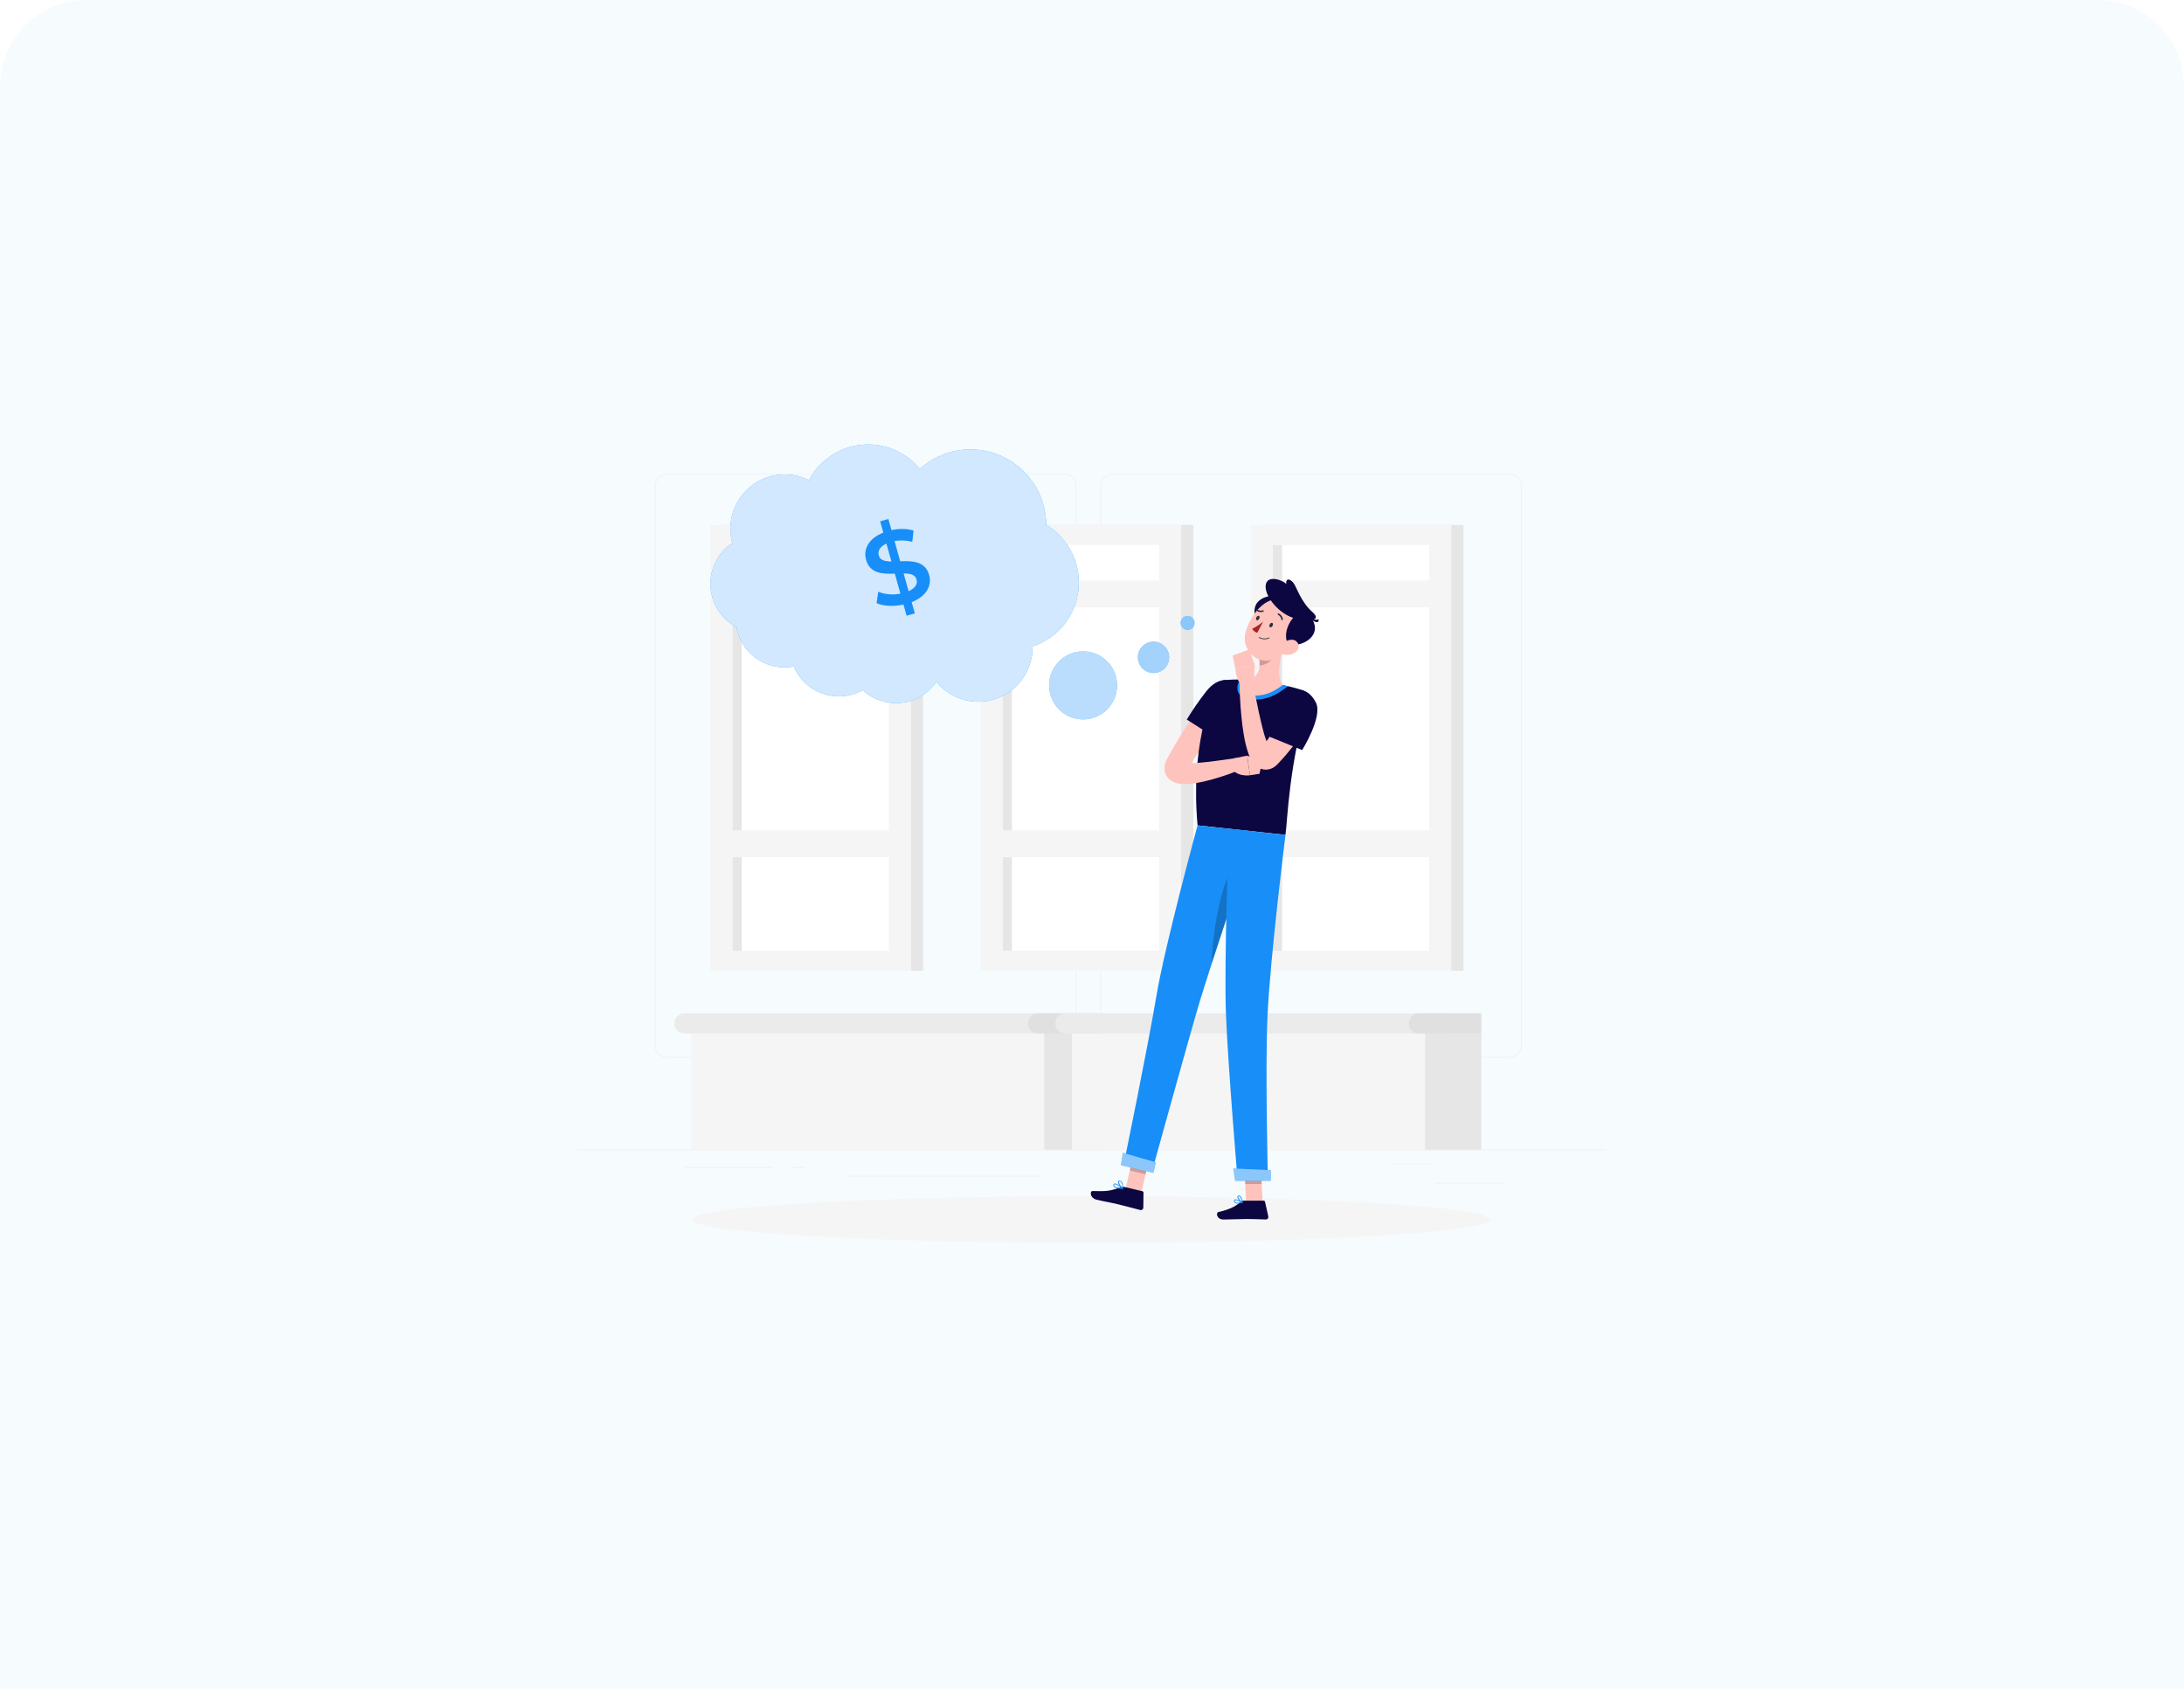 <?xml version="1.0" encoding="UTF-8"?> <svg xmlns="http://www.w3.org/2000/svg" width="379" height="293" viewBox="0 0 379 293" fill="none"><rect width="379" height="293" fill="white"></rect><path d="M0 15C0 6.716 6.716 0 15 0H364C372.284 0 379 6.716 379 15V293H0V15Z" fill="#F6FBFE"></path><g clip-path="url(#clip0_5038:24332)"><path d="M278.714 199.467H100V199.556H278.714V199.467Z" fill="#EBEBEB"></path><path d="M260.807 205.227H248.969V205.316H260.807V205.227Z" fill="#EBEBEB"></path><path d="M218.387 206.203H215.281V206.293H218.387V206.203Z" fill="#EBEBEB"></path><path d="M248.612 201.906H241.753V201.996H248.612V201.906Z" fill="#EBEBEB"></path><path d="M134.188 202.508H118.751V202.597H134.188V202.508Z" fill="#EBEBEB"></path><path d="M139.634 202.508H137.372V202.597H139.634V202.508Z" fill="#EBEBEB"></path><path d="M180.476 204.018H146.992V204.107H180.476V204.018Z" fill="#EBEBEB"></path><path d="M184.711 183.499H115.695C115.154 183.498 114.636 183.282 114.254 182.899C113.872 182.515 113.658 181.996 113.658 181.454V84.265C113.662 83.726 113.879 83.212 114.26 82.832C114.642 82.453 115.157 82.239 115.695 82.238H184.711C185.252 82.238 185.771 82.454 186.154 82.837C186.537 83.221 186.752 83.741 186.752 84.283V181.454C186.752 181.996 186.537 182.517 186.154 182.9C185.771 183.283 185.252 183.499 184.711 183.499ZM115.695 82.31C115.178 82.311 114.683 82.517 114.317 82.884C113.952 83.25 113.747 83.747 113.747 84.265V181.454C113.747 181.972 113.952 182.469 114.317 182.835C114.683 183.202 115.178 183.408 115.695 183.409H184.711C185.228 183.408 185.724 183.202 186.09 182.836C186.456 182.469 186.662 181.972 186.662 181.454V84.265C186.662 83.747 186.456 83.25 186.09 82.884C185.724 82.517 185.228 82.311 184.711 82.31H115.695Z" fill="#EBEBEB"></path><path d="M262.027 183.499H193.007C192.466 183.498 191.948 183.282 191.565 182.899C191.183 182.516 190.967 181.996 190.966 181.454V84.265C190.972 83.726 191.189 83.211 191.571 82.832C191.953 82.452 192.469 82.239 193.007 82.238H262.027C262.564 82.24 263.078 82.454 263.459 82.833C263.84 83.213 264.056 83.727 264.06 84.265V181.454C264.06 181.995 263.846 182.514 263.465 182.897C263.084 183.281 262.567 183.497 262.027 183.499ZM193.007 82.31C192.49 82.311 191.994 82.517 191.628 82.884C191.263 83.25 191.057 83.747 191.056 84.265V181.454C191.057 181.972 191.263 182.469 191.628 182.836C191.994 183.202 192.49 183.408 193.007 183.409H262.027C262.544 183.408 263.04 183.202 263.406 182.836C263.771 182.469 263.977 181.972 263.978 181.454V84.265C263.977 83.747 263.771 83.25 263.406 82.884C263.04 82.517 262.544 82.311 262.027 82.31H193.007Z" fill="#EBEBEB"></path><path d="M172.308 168.43H207.082V91.077H172.308V168.43Z" fill="#E6E6E6"></path><path d="M170.186 168.43H204.96V91.077H170.186V168.43Z" fill="#F5F5F5"></path><path d="M201.144 164.947V94.559H173.997V164.947H201.144Z" fill="white"></path><path d="M175.604 164.953V94.564H173.999V164.953H175.604Z" fill="#E6E6E6"></path><path d="M171.763 148.725H203.381V144.048H171.763V148.725Z" fill="#F5F5F5"></path><path d="M171.763 105.383H203.381V100.706H171.763V105.383Z" fill="#F5F5F5"></path><path d="M125.423 168.43H160.197V91.077H125.423V168.43Z" fill="#E6E6E6"></path><path d="M123.304 168.43H158.079V91.077H123.304V168.43Z" fill="#F5F5F5"></path><path d="M154.261 164.953V94.564H127.115V164.953H154.261Z" fill="white"></path><path d="M128.723 164.953V94.564H127.118V164.953H128.723Z" fill="#E6E6E6"></path><path d="M124.88 148.725H156.498V144.048H124.88V148.725Z" fill="#F5F5F5"></path><path d="M124.88 105.383H156.498V100.706H124.88V105.383Z" fill="#F5F5F5"></path><path d="M219.189 168.43H253.963V91.077H219.189V168.43Z" fill="#E6E6E6"></path><path d="M217.065 168.43H251.839V91.077H217.065V168.43Z" fill="#F5F5F5"></path><path d="M248.025 164.953V94.564H220.879V164.953H248.025Z" fill="white"></path><path d="M222.487 164.953V94.564H220.882V164.953H222.487Z" fill="#E6E6E6"></path><path d="M218.641 148.725H250.259V144.048H218.641V148.725Z" fill="#F5F5F5"></path><path d="M218.641 105.383H250.259V100.706H218.641V105.383Z" fill="#F5F5F5"></path><path d="M181.199 179.312H119.915V199.468H181.199V179.312Z" fill="#F5F5F5"></path><path d="M181.198 199.467H190.966V179.311H181.198V199.467Z" fill="#E6E6E6"></path><path d="M185.007 179.31H118.783C118.319 179.31 117.875 179.126 117.547 178.798C117.219 178.469 117.035 178.024 117.035 177.56C117.035 177.095 117.219 176.65 117.547 176.321C117.875 175.993 118.319 175.809 118.783 175.809H185.007V179.31Z" fill="#EBEBEB"></path><path d="M180.123 179.31H190.967V175.809H180.123C179.659 175.809 179.215 175.993 178.887 176.321C178.559 176.65 178.375 177.095 178.375 177.56C178.375 178.024 178.559 178.469 178.887 178.798C179.215 179.126 179.659 179.31 180.123 179.31Z" fill="#E0E0E0"></path><path d="M247.299 179.312H186.015V199.468H247.299V179.312Z" fill="#F5F5F5"></path><path d="M247.299 199.467H257.067V179.311H247.299V199.467Z" fill="#E6E6E6"></path><path d="M251.108 179.31H184.884C184.42 179.31 183.975 179.126 183.648 178.798C183.32 178.469 183.136 178.024 183.136 177.56C183.136 177.095 183.32 176.65 183.648 176.321C183.975 175.993 184.42 175.809 184.884 175.809H251.108V179.31Z" fill="#EBEBEB"></path><path d="M246.224 179.31H257.068V175.809H246.224C245.76 175.809 245.316 175.993 244.988 176.321C244.66 176.65 244.476 177.095 244.476 177.56C244.476 178.024 244.66 178.469 244.988 178.798C245.316 179.126 245.76 179.31 246.224 179.31Z" fill="#E0E0E0"></path><path d="M189.357 215.638C227.632 215.638 258.659 213.823 258.659 211.585C258.659 209.346 227.632 207.531 189.357 207.531C151.083 207.531 120.056 209.346 120.056 211.585C120.056 213.823 151.083 215.638 189.357 215.638Z" fill="#F5F5F5"></path><path d="M198.061 206.938L195.316 206.29L196.835 199.688L199.576 200.336L198.061 206.938Z" fill="#FFC3BD"></path><path d="M219.12 208.649H216.254L215.914 201.992H218.784L219.12 208.649Z" fill="#FFC3BD"></path><path d="M215.784 208.316H219.283C219.34 208.317 219.395 208.336 219.439 208.372C219.483 208.408 219.514 208.458 219.526 208.513L220.098 211.07C220.111 211.132 220.11 211.196 220.094 211.258C220.079 211.32 220.05 211.377 220.01 211.426C219.969 211.475 219.918 211.514 219.86 211.54C219.803 211.567 219.74 211.58 219.676 211.578C218.554 211.56 217.732 211.492 216.313 211.492C215.441 211.492 213.525 211.586 212.32 211.586C211.116 211.586 210.959 210.393 211.452 210.282C213.661 209.799 214.615 209.133 215.323 208.492C215.451 208.38 215.614 208.318 215.784 208.316Z" fill="#0C0641"></path><path d="M195.188 205.956L198.24 206.672C198.295 206.685 198.344 206.717 198.379 206.762C198.414 206.807 198.433 206.862 198.433 206.919L198.405 209.536C198.404 209.6 198.39 209.662 198.362 209.719C198.334 209.776 198.293 209.826 198.243 209.864C198.194 209.903 198.136 209.931 198.074 209.944C198.012 209.957 197.948 209.956 197.886 209.941C196.789 209.665 195.213 209.225 193.83 208.902C192.214 208.526 192.182 208.587 190.284 208.143C189.136 207.875 189.09 206.639 189.594 206.647C191.892 206.679 192.303 206.743 194.466 206.02C194.696 205.931 194.946 205.909 195.188 205.956Z" fill="#0C0641"></path><path d="M209.963 120.09C208.662 121.848 207.436 123.617 206.249 125.439C205.656 126.352 205.07 127.269 204.508 128.204C203.947 129.138 203.383 130.083 202.854 131.068L202.653 131.426L202.553 131.609L202.4 131.917C202.27 132.196 202.176 132.491 202.121 132.794C202.035 133.262 202.073 133.745 202.232 134.194C202.409 134.673 202.726 135.088 203.14 135.386C203.409 135.582 203.708 135.732 204.026 135.83L206.717 132.411C207.718 130.893 208.765 129.378 209.827 127.867L213.484 122.65L209.963 120.09Z" fill="#FFC3BD"></path><path opacity="0.2" d="M196.836 199.688L196.054 203.093L198.799 203.741L199.582 200.339L196.836 199.688Z" fill="black"></path><path d="M215.352 120.712C216.131 123.347 211.524 128.4 211.524 128.4L205.948 124.844C206.952 123.181 208.055 121.58 209.25 120.05C211.606 116.985 214.408 117.522 215.352 120.712Z" fill="#0C0641"></path><path opacity="0.2" d="M218.784 201.994H215.914L216.089 205.424H218.959L218.784 201.994Z" fill="black"></path><path d="M227.066 121.719C223.703 131.964 223.413 142.616 223.074 144.843C220.836 144.607 212.412 143.697 207.819 143.2C206.604 129.629 210.013 121.326 211.232 118.851C211.35 118.61 211.529 118.403 211.751 118.252C211.973 118.101 212.23 118.01 212.498 117.988C212.894 117.956 213.409 117.924 213.988 117.906C214.41 117.906 214.864 117.885 215.336 117.906C215.596 117.906 215.861 117.906 216.129 117.935C218.302 118.119 220.462 118.428 222.598 118.862C223.002 118.941 223.413 119.03 223.807 119.123C224.2 119.217 224.521 119.306 224.879 119.399C225.304 119.517 225.708 119.635 226.062 119.757C226.257 119.819 226.438 119.92 226.594 120.052C226.75 120.184 226.878 120.347 226.972 120.529C227.065 120.711 227.121 120.91 227.138 121.115C227.154 121.319 227.13 121.525 227.066 121.719Z" fill="#0C0641"></path><path d="M215.226 117.896H215.337C215.598 117.896 215.862 117.896 216.13 117.922C218.303 118.111 220.463 118.424 222.6 118.86C222.911 118.921 223.222 118.989 223.529 119.06L223.025 119.418C221.538 120.525 219.808 121.524 217.399 121.355L217.088 121.33C215.855 121.194 215.09 120.736 214.811 119.959C214.714 119.607 214.7 119.236 214.772 118.878C214.844 118.52 215 118.183 215.226 117.896Z" fill="#188EF8"></path><path d="M223 111.484C222.285 113.507 221.331 117.26 222.585 118.86C221.291 119.82 219.629 120.905 217.149 120.633C214.668 120.361 215.362 118.724 216.13 117.922C218.525 117.704 218.714 115.974 218.546 114.299L223 111.484Z" fill="#FFC3BD"></path><path opacity="0.2" d="M221.17 112.635L218.532 114.296C218.578 114.687 218.589 115.081 218.564 115.474C219.469 115.474 220.827 114.679 221.066 113.763C221.167 113.396 221.202 113.014 221.17 112.635Z" fill="black"></path><path d="M218.428 108.416L219.482 108.559C220.833 108.527 223.325 105.802 222.431 103.446C219.411 102.924 216.247 104.417 218.428 108.416Z" fill="#0C0641"></path><path d="M225.015 109.89C223.539 112.325 222.795 113.829 220.847 114.452C217.913 115.386 215.414 112.597 216.136 109.765C216.787 107.219 219.096 103.678 222.084 103.957C222.743 104.019 223.376 104.248 223.922 104.624C224.468 105 224.909 105.509 225.202 106.104C225.496 106.699 225.633 107.359 225.6 108.022C225.568 108.684 225.366 109.327 225.015 109.89Z" fill="#FFC3BD"></path><path d="M226.73 106.307L225.658 106.332C224.332 106.582 222.305 109.669 223.567 111.853C226.591 112.372 230.283 109.551 226.73 106.307Z" fill="#0C0641"></path><path d="M224.893 107.326C222.155 106.746 219.496 103.595 219.632 101.643C219.775 99.581 222.667 100.669 223.206 101.321C223.12 100.183 223.921 100.451 224.468 101.149C225.015 101.848 225.698 104.372 227.76 106.198C229.14 107.419 228.028 107.992 224.893 107.326Z" fill="#0C0641"></path><path d="M227.385 107.301C227.385 107.301 228.525 107.759 228.793 107.39C229.004 108.182 228.178 108.085 227.385 107.301Z" fill="#0C0641"></path><path d="M224.694 113.26C224.387 113.439 224.048 113.555 223.695 113.602C223.343 113.648 222.986 113.625 222.643 113.533C221.728 113.282 221.76 112.344 222.421 111.742C223.014 111.191 224.208 110.668 224.923 111.241C225.638 111.814 225.459 112.816 224.694 113.26Z" fill="#FFC3BD"></path><path d="M208.155 173.899C209.974 167.776 217.848 144.283 217.848 144.283L207.819 143.209C207.819 143.209 202.1 164.192 200.67 172.842C199.158 181.837 195.091 201.595 195.091 201.595L199.995 202.948C199.995 202.948 206.332 180.014 208.155 173.899Z" fill="#188EF8"></path><path opacity="0.2" d="M214.11 150.092C211.633 153.952 210.357 162.431 210.271 167.189C211.897 162.176 214.01 155.799 215.586 151.051C215.118 150.696 214.624 150.376 214.11 150.092Z" fill="black"></path><path d="M213.23 143.783C213.23 143.783 212.412 167.383 212.741 175.798C213.098 185.014 214.771 204.765 214.771 204.765H220.025C220.025 204.765 219.535 185.089 219.961 176.12C220.447 165.89 223.074 144.857 223.074 144.857L213.23 143.783Z" fill="#188EF8"></path><path d="M214.339 204.875H220.527V203.024L214.025 202.727L214.339 204.875Z" fill="#188EF8"></path><path opacity="0.5" d="M214.339 204.875H220.527V203.024L214.025 202.727L214.339 204.875Z" fill="white"></path><path d="M194.522 202.167L200.159 203.489L200.584 201.662L194.858 200.012L194.522 202.167Z" fill="#188EF8"></path><path opacity="0.5" d="M194.522 202.167L200.159 203.489L200.584 201.662L194.858 200.012L194.522 202.167Z" fill="white"></path><path d="M220.833 108.578C220.726 108.786 220.529 108.893 220.393 108.822C220.257 108.75 220.24 108.528 220.347 108.324C220.454 108.12 220.651 108.009 220.786 108.08C220.922 108.152 220.94 108.374 220.833 108.578Z" fill="#263238"></path><path d="M218.517 107.357C218.41 107.565 218.213 107.672 218.081 107.601C217.949 107.529 217.924 107.307 218.035 107.103C218.146 106.899 218.339 106.788 218.471 106.86C218.603 106.931 218.624 107.153 218.517 107.357Z" fill="#263238"></path><path d="M219.2 107.848C218.626 108.346 217.986 108.763 217.298 109.087C217.386 109.26 217.51 109.413 217.663 109.534C217.815 109.654 217.992 109.74 218.181 109.785L219.2 107.848Z" fill="#A02724"></path><path d="M218.757 110.793C219 110.886 219.259 110.928 219.518 110.917C219.777 110.907 220.031 110.844 220.266 110.732C220.274 110.728 220.281 110.722 220.287 110.715C220.292 110.709 220.297 110.7 220.299 110.692C220.302 110.683 220.303 110.674 220.302 110.665C220.301 110.656 220.299 110.647 220.294 110.639C220.29 110.631 220.284 110.624 220.277 110.618C220.27 110.613 220.262 110.608 220.254 110.606C220.245 110.603 220.236 110.602 220.227 110.603C220.218 110.604 220.209 110.606 220.201 110.611C219.939 110.731 219.653 110.789 219.365 110.778C219.077 110.768 218.795 110.689 218.543 110.55C218.527 110.542 218.509 110.541 218.492 110.546C218.476 110.552 218.462 110.563 218.454 110.578C218.449 110.586 218.446 110.595 218.444 110.603C218.443 110.612 218.444 110.621 218.447 110.63C218.449 110.639 218.454 110.646 218.46 110.653C218.466 110.66 218.474 110.665 218.482 110.668C218.571 110.716 218.663 110.758 218.757 110.793Z" fill="#263238"></path><path d="M222.445 107.604C222.468 107.609 222.493 107.609 222.516 107.604C222.551 107.597 222.582 107.577 222.603 107.547C222.624 107.518 222.632 107.482 222.627 107.446C222.597 107.233 222.517 107.029 222.392 106.853C222.268 106.676 222.103 106.533 221.912 106.433C221.896 106.426 221.878 106.422 221.86 106.422C221.842 106.422 221.824 106.425 221.808 106.432C221.791 106.438 221.776 106.448 221.763 106.461C221.75 106.473 221.74 106.488 221.733 106.505C221.72 106.537 221.719 106.574 221.732 106.608C221.744 106.641 221.769 106.668 221.801 106.684C221.952 106.764 222.082 106.879 222.18 107.02C222.277 107.161 222.34 107.323 222.362 107.493C222.364 107.517 222.373 107.541 222.387 107.56C222.402 107.58 222.422 107.595 222.445 107.604Z" fill="#263238"></path><path d="M219.277 105.92C219.26 105.906 219.24 105.896 219.218 105.891C219.196 105.887 219.173 105.888 219.152 105.895C218.99 105.948 218.817 105.96 218.648 105.932C218.48 105.904 218.321 105.836 218.184 105.734C218.158 105.709 218.123 105.695 218.087 105.695C218.051 105.695 218.017 105.709 217.991 105.734C217.966 105.76 217.952 105.794 217.952 105.829C217.952 105.865 217.966 105.899 217.991 105.924C218.162 106.055 218.363 106.143 218.576 106.18C218.788 106.218 219.007 106.203 219.213 106.139C219.248 106.129 219.277 106.105 219.294 106.074C219.312 106.042 219.316 106.005 219.306 105.971C219.3 105.952 219.291 105.935 219.277 105.92Z" fill="#263238"></path><path d="M214.836 208.82C215.09 208.813 215.341 208.778 215.587 208.716C215.6 208.713 215.612 208.706 215.621 208.695C215.63 208.685 215.635 208.673 215.637 208.659C215.64 208.646 215.638 208.633 215.633 208.621C215.628 208.608 215.62 208.598 215.608 208.591C215.501 208.527 214.575 207.957 214.261 208.118C214.226 208.137 214.196 208.165 214.175 208.199C214.155 208.233 214.143 208.272 214.143 208.312C214.136 208.378 214.145 208.445 214.169 208.508C214.193 208.57 214.232 208.626 214.282 208.67C214.445 208.78 214.64 208.833 214.836 208.82ZM215.39 208.62C214.904 208.716 214.529 208.699 214.372 208.566C214.337 208.536 214.31 208.499 214.294 208.456C214.278 208.414 214.273 208.368 214.279 208.323C214.278 208.306 214.281 208.29 214.289 208.275C214.296 208.261 214.308 208.249 214.322 208.24C214.486 208.154 215.015 208.401 215.39 208.634V208.62Z" fill="#188EF8"></path><path d="M215.572 208.715C215.584 208.718 215.596 208.718 215.608 208.715C215.618 208.709 215.626 208.699 215.632 208.689C215.637 208.678 215.64 208.666 215.64 208.654C215.64 208.618 215.569 207.788 215.233 207.516C215.194 207.481 215.147 207.455 215.097 207.441C215.047 207.426 214.995 207.422 214.943 207.43C214.893 207.43 214.844 207.447 214.804 207.479C214.765 207.511 214.739 207.556 214.729 207.605C214.668 207.927 215.24 208.558 215.54 208.719L215.572 208.715ZM214.993 207.559C215.05 207.558 215.105 207.58 215.147 207.619C215.355 207.875 215.48 208.189 215.504 208.518C215.208 208.293 214.843 207.802 214.879 207.63C214.879 207.612 214.879 207.569 214.979 207.559H215.011H214.993Z" fill="#188EF8"></path><path d="M194.823 206.278C194.835 206.277 194.847 206.272 194.857 206.265C194.867 206.257 194.875 206.247 194.88 206.235C194.885 206.222 194.885 206.208 194.881 206.194C194.878 206.181 194.87 206.169 194.859 206.16C194.748 206.064 193.758 205.229 193.375 205.34C193.339 205.35 193.306 205.369 193.28 205.395C193.254 205.422 193.235 205.454 193.225 205.491C193.202 205.549 193.195 205.613 193.203 205.676C193.211 205.738 193.235 205.798 193.272 205.849C193.515 206.207 194.344 206.271 194.812 206.286L194.823 206.278ZM193.44 205.466C193.665 205.444 194.223 205.824 194.616 206.132C193.972 206.092 193.522 205.956 193.383 205.773C193.359 205.741 193.344 205.703 193.339 205.663C193.334 205.623 193.339 205.582 193.354 205.544C193.357 205.53 193.364 205.516 193.374 205.506C193.384 205.495 193.397 205.487 193.411 205.483L193.44 205.466Z" fill="#188EF8"></path><path d="M194.822 206.277C194.833 206.272 194.842 206.264 194.85 206.255C194.857 206.246 194.862 206.235 194.865 206.223C194.865 206.191 194.969 205.418 194.683 205.042C194.64 204.985 194.587 204.939 194.525 204.905C194.463 204.871 194.395 204.85 194.325 204.845C194.14 204.82 194.068 204.898 194.036 204.97C193.911 205.274 194.44 206.044 194.751 206.266C194.76 206.275 194.772 206.281 194.785 206.282C194.798 206.284 194.811 206.282 194.822 206.277ZM194.272 204.973H194.343C194.393 204.979 194.441 204.995 194.484 205.02C194.527 205.046 194.564 205.08 194.593 205.12C194.745 205.413 194.802 205.746 194.758 206.073C194.465 205.783 194.122 205.203 194.197 205.02C194.2 205.006 194.211 204.977 194.272 204.973Z" fill="#188EF8"></path><path d="M227.878 124.154C227.595 124.692 227.327 125.143 227.034 125.619C226.741 126.095 226.462 126.553 226.151 127.005C225.544 127.914 224.897 128.795 224.225 129.665C223.553 130.535 222.845 131.369 222.08 132.172L221.791 132.49C221.585 132.722 221.351 132.926 221.094 133.099C220.906 133.22 220.704 133.318 220.493 133.393C220.231 133.487 219.954 133.535 219.675 133.536C219.151 133.537 218.64 133.378 218.209 133.081C217.944 132.898 217.708 132.675 217.512 132.419C217.372 132.242 217.247 132.054 217.137 131.856C216.966 131.544 216.818 131.22 216.694 130.886C216.308 129.787 216.025 128.654 215.847 127.502C215.657 126.428 215.525 125.336 215.421 124.258C215.21 122.11 215.11 119.979 215.11 117.813L217.255 117.627C217.641 119.675 218.048 121.745 218.492 123.764C218.717 124.777 218.953 125.78 219.206 126.754C219.443 127.674 219.75 128.574 220.125 129.447C220.197 129.604 220.282 129.755 220.379 129.898C220.415 129.948 220.447 129.984 220.457 129.984C220.468 129.984 220.457 129.952 220.332 129.862C220.12 129.723 219.872 129.648 219.618 129.647C219.378 129.645 219.143 129.71 218.938 129.833C218.835 129.898 218.82 129.923 218.82 129.909L219.038 129.622C219.639 128.809 220.236 127.986 220.801 127.141C221.365 126.296 221.93 125.451 222.477 124.595L223.288 123.306L224.057 122.038L227.878 124.154Z" fill="#FFC3BD"></path><path d="M204.012 135.83C204.419 135.953 204.841 136.022 205.266 136.034C205.905 136.055 206.544 136.017 207.175 135.92C207.765 135.834 208.326 135.723 208.88 135.601C211.036 135.094 213.148 134.41 215.192 133.557L214.727 131.494C213.691 131.652 212.493 131.816 211.453 131.956C210.413 132.096 209.377 132.239 208.362 132.314C207.854 132.361 207.354 132.396 206.871 132.404H206.703" fill="#FFC3BD"></path><path d="M214.121 131.583L216.419 131.096L216.916 134.512C216.916 134.512 214.364 134.906 213.584 132.965L214.121 131.583Z" fill="#FFC3BD"></path><path d="M219.012 132.156L218.572 134.25L216.917 134.504L216.42 131.096L219.012 132.156Z" fill="#FFC3BD"></path><path d="M228.358 121.903C229.594 124.355 225.967 130.138 225.967 130.138L219.844 127.632C220.537 125.82 221.338 124.052 222.242 122.336C224.004 118.909 226.857 118.934 228.358 121.903Z" fill="#0C0641"></path><path d="M217.553 118.329L217.767 115.418L214.379 116.03C214.379 116.03 214.504 118.701 215.909 118.913L217.553 118.329Z" fill="#FFC3BD"></path><path d="M216.776 112.686L213.896 113.742L214.382 116.033L217.766 115.421L216.776 112.686Z" fill="#FFC3BD"></path><path d="M187.955 124.815C191.209 124.815 193.846 122.174 193.846 118.915C193.846 115.656 191.209 113.014 187.955 113.014C184.702 113.014 182.065 115.656 182.065 118.915C182.065 122.174 184.702 124.815 187.955 124.815Z" fill="#188EF8"></path><path opacity="0.7" d="M187.955 124.815C191.209 124.815 193.846 122.174 193.846 118.915C193.846 115.656 191.209 113.014 187.955 113.014C184.702 113.014 182.065 115.656 182.065 118.915C182.065 122.174 184.702 124.815 187.955 124.815Z" fill="white"></path><path d="M200.177 116.767C201.676 116.767 202.89 115.551 202.89 114.05C202.89 112.549 201.676 111.332 200.177 111.332C198.679 111.332 197.464 112.549 197.464 114.05C197.464 115.551 198.679 116.767 200.177 116.767Z" fill="#188EF8"></path><path opacity="0.6" d="M200.177 116.767C201.676 116.767 202.89 115.551 202.89 114.05C202.89 112.549 201.676 111.332 200.177 111.332C198.679 111.332 197.464 112.549 197.464 114.05C197.464 115.551 198.679 116.767 200.177 116.767Z" fill="white"></path><path d="M207.303 108.077C207.303 108.317 207.232 108.552 207.099 108.751C206.965 108.951 206.776 109.107 206.555 109.199C206.333 109.29 206.09 109.314 205.855 109.268C205.62 109.221 205.404 109.105 205.234 108.935C205.065 108.766 204.949 108.549 204.903 108.314C204.856 108.078 204.88 107.834 204.972 107.613C205.063 107.391 205.219 107.201 205.418 107.068C205.617 106.934 205.851 106.863 206.091 106.863C206.412 106.863 206.721 106.991 206.948 107.219C207.175 107.446 207.303 107.755 207.303 108.077Z" fill="#188EF8"></path><path opacity="0.5" d="M207.303 108.077C207.303 108.317 207.232 108.552 207.099 108.751C206.965 108.951 206.776 109.107 206.555 109.199C206.333 109.29 206.09 109.314 205.855 109.268C205.62 109.221 205.404 109.105 205.234 108.935C205.065 108.766 204.949 108.549 204.903 108.314C204.856 108.078 204.88 107.834 204.972 107.613C205.063 107.391 205.219 107.201 205.418 107.068C205.617 106.934 205.851 106.863 206.091 106.863C206.412 106.863 206.721 106.991 206.948 107.219C207.175 107.446 207.303 107.755 207.303 108.077Z" fill="white"></path><path d="M187.213 101.072C187.214 99.059 186.693 97.08 185.701 95.33C184.709 93.579 183.281 92.117 181.555 91.085C181.546 88.544 180.803 86.06 179.416 83.932C178.029 81.805 176.056 80.125 173.737 79.096C171.417 78.067 168.85 77.732 166.345 78.133C163.84 78.533 161.504 79.652 159.62 81.353C158.404 79.874 156.843 78.718 155.074 77.989C153.305 77.259 151.384 76.979 149.481 77.173C147.578 77.367 145.753 78.029 144.167 79.1C142.581 80.171 141.283 81.618 140.39 83.312C138.766 82.496 136.94 82.168 135.135 82.369C133.329 82.569 131.619 83.288 130.212 84.44C128.805 85.592 127.761 87.127 127.206 88.861C126.651 90.594 126.608 92.451 127.083 94.208C125.859 95.025 124.868 96.146 124.205 97.461C123.543 98.777 123.233 100.242 123.305 101.714C123.377 103.185 123.829 104.613 124.616 105.857C125.404 107.101 126.5 108.12 127.798 108.813C128.158 110.772 129.192 112.543 130.72 113.818C132.248 115.093 134.173 115.791 136.162 115.792C136.695 115.791 137.228 115.741 137.752 115.641C138.219 116.74 138.912 117.729 139.785 118.542C140.659 119.356 141.693 119.976 142.821 120.363C143.949 120.75 145.146 120.895 146.334 120.788C147.522 120.682 148.674 120.326 149.715 119.745C150.613 120.57 151.676 121.193 152.835 121.571C153.993 121.949 155.219 122.073 156.43 121.936C157.64 121.798 158.807 121.401 159.852 120.772C160.896 120.143 161.793 119.297 162.483 118.291C163.712 119.798 165.377 120.886 167.249 121.407C169.121 121.929 171.108 121.857 172.937 121.202C174.767 120.548 176.349 119.342 177.468 117.751C178.586 116.16 179.186 114.261 179.185 112.315C179.185 112.261 179.185 112.208 179.185 112.15C181.521 111.391 183.556 109.91 184.999 107.92C186.441 105.929 187.216 103.532 187.213 101.072Z" fill="#188EF8"></path><path opacity="0.8" d="M187.213 101.072C187.214 99.059 186.693 97.08 185.701 95.33C184.709 93.579 183.281 92.117 181.555 91.085C181.546 88.544 180.803 86.06 179.416 83.932C178.029 81.805 176.056 80.125 173.737 79.096C171.417 78.067 168.85 77.732 166.345 78.133C163.84 78.533 161.504 79.652 159.62 81.353C158.404 79.874 156.843 78.718 155.074 77.989C153.305 77.259 151.384 76.979 149.481 77.173C147.578 77.367 145.753 78.029 144.167 79.1C142.581 80.171 141.283 81.618 140.39 83.312C138.766 82.496 136.94 82.168 135.135 82.369C133.329 82.569 131.619 83.288 130.212 84.44C128.805 85.592 127.761 87.127 127.206 88.861C126.651 90.594 126.608 92.451 127.083 94.208C125.859 95.025 124.868 96.146 124.205 97.461C123.543 98.777 123.233 100.242 123.305 101.714C123.377 103.185 123.829 104.613 124.616 105.857C125.404 107.101 126.5 108.12 127.798 108.813C128.158 110.772 129.192 112.543 130.72 113.818C132.248 115.093 134.173 115.791 136.162 115.792C136.695 115.791 137.228 115.741 137.752 115.641C138.219 116.74 138.912 117.729 139.785 118.542C140.659 119.356 141.693 119.976 142.821 120.363C143.949 120.75 145.146 120.895 146.334 120.788C147.522 120.682 148.674 120.326 149.715 119.745C150.613 120.57 151.676 121.193 152.835 121.571C153.993 121.949 155.219 122.073 156.43 121.936C157.64 121.798 158.807 121.401 159.852 120.772C160.896 120.143 161.793 119.297 162.483 118.291C163.712 119.798 165.377 120.886 167.249 121.407C169.121 121.929 171.108 121.857 172.937 121.202C174.767 120.548 176.349 119.342 177.468 117.751C178.586 116.16 179.186 114.261 179.185 112.315C179.185 112.261 179.185 112.208 179.185 112.15C181.521 111.391 183.556 109.91 184.999 107.92C186.441 105.929 187.216 103.532 187.213 101.072Z" fill="white"></path><path d="M161.236 99.748C160.557 97.326 158.281 97.308 156.219 97.381L155.232 93.862C156.183 93.707 157.24 93.729 158.313 94.01L158.533 92.05C157.423 91.704 156.011 91.688 154.705 91.98L154.163 90.046L152.736 90.448L153.288 92.416C150.649 93.441 149.796 95.354 150.295 97.131C150.974 99.552 153.219 99.597 155.281 99.525L156.258 103.009C154.902 103.259 153.456 103.121 152.409 102.664L152.119 104.643C153.244 105.173 155.052 105.266 156.786 104.891L157.328 106.825L158.754 106.423L158.207 104.472C160.859 103.425 161.734 101.525 161.236 99.748ZM152.509 96.395C152.294 95.628 152.64 94.854 153.821 94.315L154.69 97.416C153.599 97.404 152.743 97.231 152.509 96.395ZM157.675 102.573L156.81 99.489C157.936 99.492 158.814 99.677 159.053 100.531C159.263 101.28 158.89 102.024 157.675 102.573Z" fill="#188EF8"></path></g><defs><clipPath id="clip0_5038:24332"><rect width="178.714" height="139" fill="white" transform="translate(100 77)"></rect></clipPath></defs></svg> 